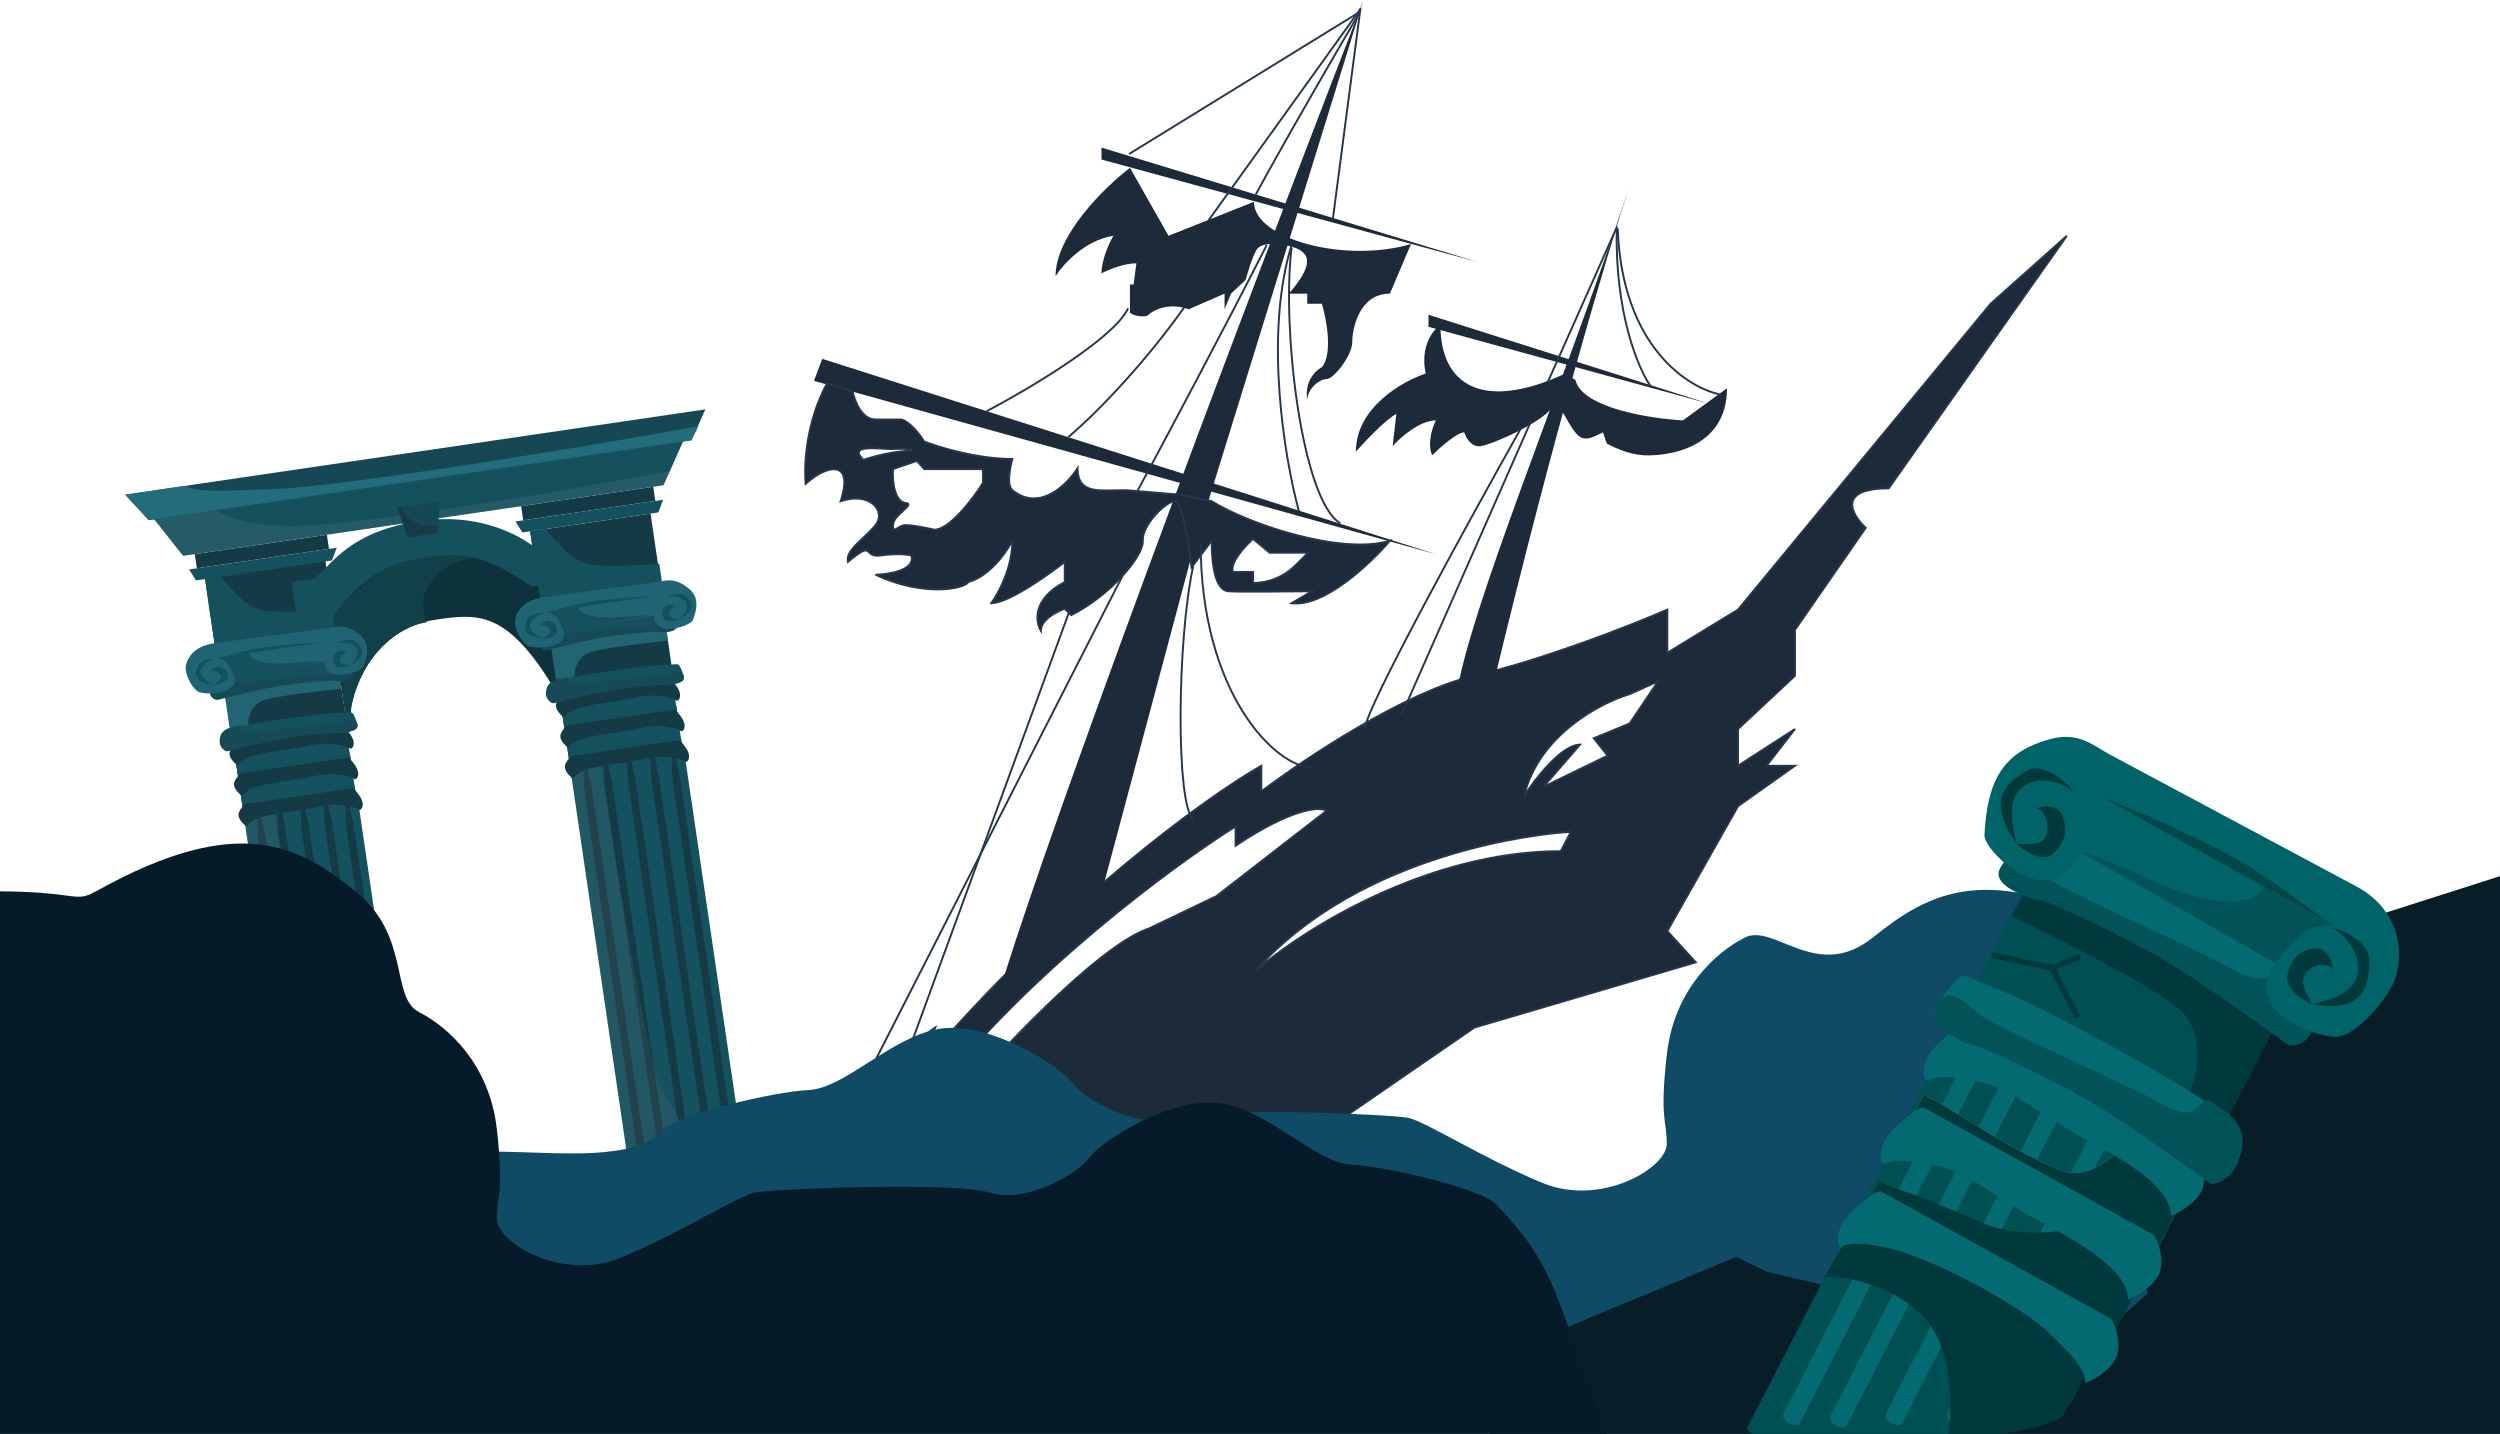 <svg xmlns="http://www.w3.org/2000/svg" fill="none" viewBox="0 2.678 1278.327 733.212" style="max-height: 500px" width="1278.327" height="733.212">
<g filter="url(#filter0_f_0_1)">
<path fill="#0D323B" d="M176.519 367.52L168.768 314.796L181.053 294.416L211.948 279.348L273.118 288.31L281.01 318.98L290.025 352.689L282.741 353.76C258.669 314.275 243.74 316.469 222.247 319.629C192.331 324.028 179.219 354.121 179.28 368.971L176.519 367.52Z"/>
<path fill="#14525F" d="M159.508 652.151L126.073 424.735C128.147 421.971 134.843 417.914 153.752 415.134C176.267 411.824 181.594 411.245 183.685 416.265L217.121 643.681C213.619 647.474 206.44 655.7 189.487 658.193C172.534 660.685 161.467 657.805 159.508 652.151Z"/>
<path fill="#14525F" d="M153.98 619.158L120.545 391.742C122.619 388.978 129.315 384.921 148.224 382.141C170.739 378.83 176.067 378.252 178.158 383.271L211.593 610.688C208.091 614.481 200.912 622.707 183.959 625.2C167.007 627.692 155.939 624.812 153.98 619.158Z"/>
<path fill="#143A46" d="M156.905 657.452C157.258 659.858 160.953 661.978 162.336 662.185L216.638 654.201C217.3 654.104 218.147 652.504 219.241 648.901C220.335 645.299 218.96 642.387 216.944 642.478C215.885 644.478 210.789 646.873 206.967 648.247C201.184 650.327 193.061 650.292 184.452 651.558C177.565 652.57 163.35 655.275 159.331 650.948C158.537 651.68 156.551 655.045 156.905 657.452Z"/>
<path fill="#143A46" d="M163.323 645.448L132.533 436.022C132.327 434.62 131.689 431.407 131.486 419.85C131.306 409.565 134.958 425.354 136.442 435.447L165.996 636.463C166.367 638.986 165.996 636.463 167.356 645.715C167.974 649.92 163.29 649.749 163.323 645.448Z"/>
<path fill="#143A46" d="M174.436 647.406L142.848 432.554C142.636 431.116 141.987 427.819 141.741 415.968C141.521 405.422 145.235 421.625 146.757 431.98L177.077 638.203C177.457 640.792 177.077 638.203 178.472 647.694C179.106 652.009 174.419 651.816 174.436 647.406Z"/>
<path fill="#143A46" d="M186.355 645.653L154.767 430.801C154.555 429.363 153.906 426.066 153.659 414.215C153.44 403.67 157.154 419.872 158.676 430.227L188.996 636.45C189.376 639.039 188.996 636.45 190.391 645.942C191.025 650.256 186.337 650.064 186.355 645.653Z"/>
<path fill="#143A46" d="M198.275 643.901L166.687 429.049C166.475 427.611 165.826 424.314 165.579 412.463C165.36 401.918 169.074 418.12 170.596 428.475L200.916 634.698C201.296 637.287 200.916 634.698 202.311 644.19C202.945 648.504 198.257 648.312 198.275 643.901Z"/>
<path fill="#143A46" d="M208.354 638.827L177.563 429.401C177.357 427.999 176.72 424.785 176.517 413.229C176.336 402.944 179.989 418.733 181.473 428.826L211.027 629.842C211.397 632.365 211.027 629.842 212.387 639.094C213.005 643.299 208.32 643.128 208.354 638.827Z"/>
<path fill="#214959" d="M147.08 392.758C161.809 391.707 173.259 388.294 178.866 388.085L179.397 391.695L121.784 400.165L120.9 394.149L119.927 387.531L134.716 382.283C135.437 385.66 139.437 393.303 147.08 392.758Z"/>
<path fill="#15515D" d="M147.08 392.758C161.809 391.707 173.259 388.294 178.866 388.085L179.397 391.695L121.784 400.165L120.9 394.149L119.927 387.531L134.716 382.283C135.437 385.66 139.437 393.303 147.08 392.758Z"/>
<path fill-opacity="0.1" fill="#A59292" d="M169.953 580.548C178.567 597.72 187.711 618.503 212.875 614.803L217.828 648.494L159.554 657.062L146.15 565.892L124.703 420.02L140.109 417.755C147.928 469.385 164.906 570.486 169.953 580.548Z"/>
<path fill="#15515D" d="M157.722 405.329C172.452 404.278 175.647 404.538 181.254 404.328L181.784 407.938L124.172 416.408L123.287 410.392L122.314 403.774L137.103 398.526C137.825 401.903 150.08 405.874 157.722 405.329Z"/>
<path fill="#143A46" d="M119.665 404.164C119.311 401.757 122.239 398.663 123.504 398.068L177.806 390.084C178.468 389.987 179.74 391.275 181.824 394.41C183.909 397.546 183.43 400.73 181.473 401.223C179.883 399.613 174.314 398.785 170.258 398.569C164.122 398.242 156.352 400.614 147.743 401.879C140.856 402.892 126.464 404.393 123.861 409.693C122.889 409.221 120.019 406.57 119.665 404.164Z"/>
<path fill="#143A46" d="M117.366 388.522C117.013 386.116 119.94 383.022 121.206 382.426L175.507 374.442C176.169 374.345 177.441 375.633 179.526 378.769C181.611 381.904 181.132 385.089 179.174 385.581C177.585 383.971 172.015 383.144 167.96 382.928C161.823 382.601 154.053 384.972 145.445 386.238C138.558 387.25 124.165 388.752 121.562 394.052C120.591 393.58 117.72 390.929 117.366 388.522Z"/>
<path fill="#143A46" d="M121.965 419.807C121.611 417.401 124.539 414.307 125.804 413.711L180.106 405.728C180.768 405.63 182.04 406.918 184.125 410.054C186.209 413.189 185.73 416.374 183.773 416.866C182.183 415.256 176.614 414.429 172.559 414.213C166.422 413.886 158.652 416.257 150.043 417.523C143.156 418.536 128.764 420.037 126.161 425.337C125.189 424.865 122.319 422.214 121.965 419.807Z"/>
<rect fill="#143A46" transform="rotate(-8.364 114.974 353.84)" height="26.756" width="58.901" y="353.84" x="114.974"/>
<path fill="#236472" d="M117.673 376.799L114.577 355.742L173.063 344.012L174.656 354.841C160.881 356.252 142.039 358.466 134.931 360.74C127.824 363.014 125.722 371.723 127.606 375.339L117.673 376.799Z"/>
<path fill="#154A56" d="M127.379 350.788C117.313 352.267 121.976 346.255 117.488 347.939C109.542 349.107 108.629 352.438 108.524 355.404C108.419 358.369 110.777 359.989 112.542 359.73C119.709 357.857 135.896 353.838 143.313 352.747C150.729 351.657 162.797 350.292 168.654 350.251C169.154 350.587 179.526 351.162 178.988 347.502C178.192 342.088 172.674 345.972 168.123 346.641C158.102 348.114 137.444 349.308 127.379 350.788Z"/>
<path fill="#15515D" d="M143.891 370.487C133.825 371.966 120.743 374.095 116.255 375.779C113.695 376.77 112.521 378.909 112.416 381.875C112.311 384.841 114.668 386.461 116.434 386.201C123.601 384.328 139.788 380.309 147.204 379.219C154.621 378.128 166.689 376.764 172.546 376.722C173.046 377.059 184.363 377.709 182.703 372.771C180.145 365.156 180.085 366.989 175.192 367.114C165.082 367.371 153.957 369.007 143.891 370.487Z"/>
<path fill="#154A56" d="M131.201 376.785C121.135 378.265 125.799 372.253 121.311 373.937C113.364 375.105 112.452 378.435 112.346 381.401C112.241 384.367 114.673 387.075 116.439 386.815C123.605 384.942 139.811 381.051 147.228 379.961C154.645 378.87 166.796 377.493 172.653 377.452C173.154 377.788 183.349 377.159 182.81 373.5C182.014 368.085 176.497 371.97 171.946 372.639C161.924 374.112 141.267 375.305 131.201 376.785Z"/>
<path fill="#14525F" d="M326.386 627.617L292.951 400.201C295.025 397.437 301.721 393.38 320.63 390.6C343.145 387.289 348.472 386.711 350.563 391.73L383.999 619.147C380.497 622.94 373.318 631.166 356.365 633.659C339.413 636.151 328.345 633.271 326.386 627.617Z"/>
<path fill="#14525F" d="M320.86 594.625L287.424 367.209C289.499 364.445 296.194 360.388 315.103 357.607C337.619 354.297 342.946 353.719 345.037 358.738L378.472 586.155C374.971 589.948 367.791 598.174 350.839 600.666C333.886 603.159 322.818 600.279 320.86 594.625Z"/>
<path fill="#143A46" d="M323.783 632.918C324.137 635.325 327.831 637.445 329.215 637.651L383.516 629.668C384.178 629.571 385.025 627.971 386.119 624.368C387.213 620.765 385.838 617.853 383.822 617.945C382.763 619.944 377.667 622.34 373.846 623.714C368.063 625.794 359.939 625.759 351.331 627.024C344.444 628.037 330.228 630.741 326.21 626.415C325.415 627.147 323.429 630.512 323.783 632.918Z"/>
<path fill="#143A46" d="M330.202 620.913L299.412 411.487C299.206 410.085 298.569 406.871 298.366 395.315C298.185 385.03 301.838 400.819 303.321 410.912L332.875 611.928C333.246 614.451 332.876 611.928 334.236 621.179C334.854 625.385 330.169 625.214 330.202 620.913Z"/>
<path fill="#143A46" d="M341.315 622.873L309.727 408.021C309.516 406.583 308.866 403.286 308.62 391.435C308.401 380.889 312.114 397.092 313.636 407.446L343.956 613.67C344.337 616.258 343.956 613.67 345.351 623.161C345.986 627.476 341.298 627.283 341.315 622.873Z"/>
<path fill="#143A46" d="M353.234 621.12L321.646 406.268C321.434 404.83 320.785 401.533 320.539 389.682C320.319 379.136 324.033 395.339 325.555 405.693L355.875 611.917C356.255 614.505 355.875 611.917 357.27 621.408C357.904 625.723 353.216 625.53 353.234 621.12Z"/>
<path fill="#143A46" d="M365.154 619.367L333.566 404.515C333.354 403.077 332.705 399.78 332.459 387.929C332.239 377.383 335.953 393.586 337.475 403.941L367.795 610.164C368.175 612.753 367.795 610.164 369.19 619.655C369.824 623.97 365.137 623.777 365.154 619.367Z"/>
<path fill="#143A46" d="M375.232 614.294L344.442 404.868C344.236 403.466 343.599 400.252 343.396 388.696C343.215 378.411 346.868 394.2 348.351 404.293L377.905 605.309C378.276 607.832 377.906 605.308 379.266 614.56C379.884 618.766 375.199 618.595 375.232 614.294Z"/>
<path fill="#214959" d="M313.958 368.225C328.688 367.174 340.138 363.761 345.745 363.552L346.275 367.161L288.663 375.632L287.778 369.615L286.805 362.997L301.594 357.75C302.316 361.127 306.316 368.77 313.958 368.225Z"/>
<path fill="#15515D" d="M313.958 368.225C328.688 367.174 340.138 363.761 345.745 363.552L346.275 367.161L288.663 375.632L287.778 369.615L286.805 362.997L301.594 357.75C302.316 361.127 306.316 368.77 313.958 368.225Z"/>
<path fill-opacity="0.1" fill="#A59292" d="M336.832 556.012C345.446 573.184 354.59 593.967 379.754 590.267L384.707 623.958L326.433 632.526L313.028 541.356L291.582 395.483L306.988 393.218C314.807 444.849 331.785 545.95 336.832 556.012Z"/>
<path fill="#15515D" d="M324.602 380.797C339.331 379.746 342.526 380.005 348.133 379.796L348.664 383.405L291.051 391.876L290.167 385.859L289.194 379.242L303.982 373.994C304.704 377.371 316.959 381.342 324.602 380.797Z"/>
<path fill="#143A46" d="M286.544 379.63C286.191 377.224 289.118 374.13 290.384 373.534L344.685 365.551C345.347 365.453 346.619 366.742 348.704 369.877C350.789 373.012 350.31 376.197 348.352 376.69C346.763 375.08 341.193 374.252 337.138 374.036C331.001 373.709 323.231 376.081 314.623 377.346C307.736 378.359 293.343 379.86 290.74 385.16C289.769 384.688 286.898 382.037 286.544 379.63Z"/>
<path fill="#143A46" d="M284.244 363.988C283.891 361.581 286.818 358.488 288.084 357.892L342.385 349.908C343.047 349.811 344.319 351.099 346.404 354.234C348.488 357.37 348.01 360.554 346.052 361.047C344.463 359.437 338.893 358.61 334.838 358.393C328.701 358.066 320.931 360.438 312.323 361.704C305.436 362.716 291.043 364.218 288.44 369.517C287.469 369.046 284.598 366.394 284.244 363.988Z"/>
<path fill="#143A46" d="M288.844 395.272C288.491 392.866 291.418 389.772 292.684 389.176L346.985 381.192C347.647 381.095 348.919 382.383 351.004 385.519C353.089 388.654 352.61 391.839 350.653 392.331C349.063 390.721 343.493 389.894 339.438 389.678C333.301 389.351 325.531 391.722 316.923 392.988C310.036 394 295.643 395.502 293.04 400.802C292.069 400.33 289.198 397.679 288.844 395.272Z"/>
<rect fill="#143A46" transform="rotate(-8.364 281.854 329.305)" height="26.756" width="58.901" y="329.305" x="281.854"/>
<path fill="#236472" d="M284.553 352.264L281.457 331.207L339.943 319.477L341.535 330.306C327.761 331.716 308.918 333.931 301.811 336.205C294.704 338.479 292.601 347.188 294.486 350.804L284.553 352.264Z"/>
<path fill="#15515D" d="M306.879 319.479C296.814 320.959 283.731 323.087 279.243 324.771C276.683 325.762 275.509 327.902 275.404 330.867C275.299 333.833 277.657 335.453 279.423 335.194C286.589 333.32 302.776 329.302 310.193 328.211C317.61 327.121 329.677 325.756 335.534 325.715C336.034 326.051 347.351 326.701 345.691 321.763C343.133 314.149 343.073 315.982 338.18 316.106C328.07 316.363 316.945 317.999 306.879 319.479Z"/>
<path fill="#154A56" d="M294.259 326.252C284.193 327.732 288.857 321.72 284.369 323.404C276.422 324.572 275.509 327.903 275.404 330.868C275.299 333.834 277.657 335.454 279.423 335.195C286.589 333.321 302.776 329.303 310.193 328.212C317.61 327.122 329.677 325.757 335.534 325.716C336.035 326.052 346.407 326.627 345.868 322.967C345.072 317.552 339.555 321.437 335.003 322.106C324.982 323.579 304.325 324.773 294.259 326.252Z"/>
<path fill="#15515D" d="M310.772 345.951C300.706 347.431 287.624 349.56 283.136 351.244C280.576 352.235 279.402 354.374 279.297 357.34C279.192 360.306 281.549 361.926 283.315 361.666C290.482 359.793 306.669 355.774 314.085 354.684C321.502 353.593 333.57 352.229 339.427 352.187C339.927 352.523 351.244 353.174 349.584 348.235C347.025 340.621 346.966 342.454 342.073 342.579C331.963 342.836 320.838 344.471 310.772 345.951Z"/>
<path fill="#154A56" d="M298.082 352.25C288.016 353.73 292.68 347.717 288.192 349.402C280.245 350.57 279.332 353.9 279.227 356.866C279.122 359.832 281.554 362.539 283.32 362.28C290.486 360.407 306.692 356.516 314.109 355.425C321.526 354.335 333.677 352.958 339.534 352.917C340.034 353.253 350.229 352.624 349.691 348.965C348.895 343.55 343.378 347.434 338.826 348.104C328.805 349.577 308.147 350.77 298.082 352.25Z"/>
<path fill="#143A46" d="M171.477 324.021L109.891 333.075L105.468 302.994L105.114 300.587L104.76 298.181L166.346 289.126L171.477 324.021Z"/>
<path fill="#143A46" d="M337.781 300.185L276.195 309.239L271.772 279.158L271.418 276.751L271.064 274.345L332.65 265.29L337.781 300.185Z"/>
<path fill="#15515D" d="M109.714 331.872L104.76 298.181L112.707 297.012C116.122 301.837 124.92 311.186 129.267 313.017C131.431 313.928 133.948 317.246 170.061 314.395L170.769 319.208L171.388 323.419L109.714 331.872Z"/>
<path fill="#15515D" d="M276.105 308.627L271.064 274.345L279.096 273.164C282.554 278.076 291.456 287.596 295.853 289.463C298.041 290.392 300.589 293.77 337.093 290.905L337.813 295.802L338.443 300.087L276.105 308.627Z"/>
<path fill="#206474" d="M277.751 308.115L335.459 300.33C339.218 299.823 343.338 298.246 348.381 301.041C356.396 305.483 357.883 310.546 354.251 319.885C353.243 322.476 335.059 329.342 334.376 317.657L288.024 324.524C291.371 334.504 273.805 334.419 270.249 333.058C267.2 331.891 263.906 325.937 263.347 321.717C262.869 318.099 265.811 309.726 277.751 308.115Z"/>
<path fill="#15515D" d="M281.144 324.493C280.158 322.252 276.699 321.868 276.155 322.768C276.419 321.499 279.267 319.375 281.187 320.184C283.351 321.095 285.169 322.167 284.721 325.811C284.412 328.315 279.365 329.262 277.79 329.288C278.746 328.123 282.16 326.802 281.144 324.493Z"/>
<path fill="#15515D" d="M277.791 329.289C269.798 325.547 270.433 322.503 271.739 320.344C272.86 318.493 276.521 316.053 279.906 316.07C277.588 315.646 270.741 316.311 269.576 319.433C268.411 322.554 266.09 327.936 277.791 329.289Z"/>
<path fill="#15515D" d="M342.179 316.519C342.153 314.083 345.161 312.378 346.032 312.989C345.264 311.931 341.777 311.1 340.354 312.591C338.751 314.271 337.531 315.964 339.452 319.124C340.772 321.295 345.784 320.188 347.237 319.597C345.879 318.905 342.206 319.03 342.179 316.519Z"/>
<path fill="#15515D" d="M347.236 319.598C353.002 313.047 351.159 310.509 349.069 309.044C347.277 307.787 342.914 306.985 339.822 308.325C341.768 307.03 348.312 304.961 350.672 307.363C353.032 309.765 357.386 313.784 347.236 319.598Z"/>
<path fill="#15515D" d="M304.053 310.06C295.047 311.385 286.571 313.86 280.478 315.37L304.98 311.768L333.455 307.582C329.394 307.564 313.059 308.736 304.053 310.06Z"/>
<path fill="#15515D" d="M284.233 317.892C282.961 316.604 280.068 315.636 279.155 315.565L295.71 313.131C295.637 314.167 296.771 316.663 304.542 317.979C312.312 319.296 322.024 317.253 334.21 317.305L287.943 324.722C287.236 322.982 285.505 319.18 284.233 317.892Z"/>
<path fill="#124049" d="M176.433 366.932L170.504 317.404C176.977 309.281 194.479 290.892 213.409 287.125C232.34 283.359 241.032 286.342 244.005 288.159C228.597 289.195 223.088 296.684 219.02 302.281C214.519 308.474 217.156 318.74 218.363 320.816C204.589 322.842 184.769 336.204 179.082 366.543L176.433 366.932Z"/>
<path fill="#15515D" d="M140 344.015C129.934 345.495 116.852 347.623 112.363 349.307C109.803 350.298 108.629 352.438 108.524 355.403C108.419 358.369 110.777 359.989 112.543 359.73C119.709 357.857 135.896 353.838 143.313 352.747C150.73 351.657 162.797 350.292 168.654 350.251C169.155 350.587 180.471 351.237 178.811 346.299C176.253 338.685 176.194 340.518 171.301 340.642C161.19 340.899 150.065 342.535 140 344.015Z"/>
<path fill="#15515D" d="M151.963 320.13L149.044 300.276L160.964 298.523C170.174 290.613 179.059 274.351 214.818 269.093C243.955 264.809 264.031 275.585 272.878 282.069L286.122 280.122L287.626 290.35L289.041 299.976L271.823 302.507C245.462 284.256 233.453 285.407 217.56 287.744C204.67 289.639 189.836 292.435 170.505 317.404L151.963 320.13Z"/>
<path fill="#154A56" d="M126.878 351.554C116.433 353.09 121.31 347.108 116.646 348.806C108.399 350.019 107.429 353.32 107.299 356.255C107.169 359.19 109.602 360.776 111.434 360.507C118.877 358.603 135.687 354.511 143.383 353.38C151.08 352.248 163.6 350.812 169.672 350.73C170.188 351.059 180.937 351.553 180.405 347.937C179.618 342.585 173.87 346.468 169.147 347.162C158.748 348.691 137.324 350.018 126.878 351.554Z"/>
<path fill="#206474" d="M109.372 331.642L167.08 323.858C170.839 323.35 174.958 321.774 180.002 324.569C188.016 329.01 189.504 334.073 185.871 343.413C184.864 346.003 166.68 352.87 165.997 341.185L119.645 348.051C122.991 358.031 105.426 357.946 101.87 356.585C98.821 355.418 95.526 349.464 94.968 345.244C94.489 341.627 97.432 333.253 109.372 331.642Z"/>
<path fill="#15515D" d="M112.765 348.018C111.779 345.778 108.32 345.393 107.775 346.293C108.04 345.025 110.887 342.9 112.808 343.709C114.971 344.62 116.79 345.692 116.341 349.336C116.033 351.84 110.985 352.787 109.41 352.814C110.367 351.649 113.781 350.327 112.765 348.018Z"/>
<path fill="#15515D" d="M109.41 352.815C101.418 349.073 102.053 346.029 103.359 343.87C104.479 342.019 108.14 339.579 111.526 339.597C109.208 339.172 102.36 339.838 101.196 342.959C100.031 346.081 97.71 351.462 109.41 352.815Z"/>
<path fill="#15515D" d="M173.801 340.045C173.775 337.609 176.782 335.904 177.653 336.515C176.886 335.458 173.399 334.626 171.976 336.118C170.373 337.798 169.153 339.49 171.073 342.65C172.393 344.822 177.406 343.715 178.859 343.123C177.5 342.431 173.828 342.556 173.801 340.045Z"/>
<path fill="#15515D" d="M178.857 343.124C184.622 336.573 182.78 334.035 180.69 332.57C178.897 331.313 174.535 330.511 171.443 331.851C173.389 330.556 179.933 328.488 182.292 330.89C184.652 333.292 189.007 337.31 178.857 343.124Z"/>
<path fill="#15515D" d="M135.674 333.587C126.668 334.911 118.192 337.386 112.1 338.897L136.602 335.294L165.077 331.108C161.015 331.09 144.68 332.263 135.674 333.587Z"/>
<path fill="#15515D" d="M115.853 341.419C114.582 340.131 111.688 339.164 110.776 339.093L127.331 336.659C127.258 337.694 128.391 340.191 136.162 341.507C143.933 342.823 153.645 340.78 165.83 340.833L119.564 348.25C118.857 346.51 117.125 342.708 115.853 341.419Z"/>
<path fill="#143A46" d="M100.653 293.253L99.592 286.033L167.137 276.102L168.199 283.322L100.653 293.253Z"/>
<path fill="#143A46" d="M267.531 268.719L266.47 261.499L334.015 251.568L335.077 258.788L267.531 268.719Z"/>
<path fill="#15515D" d="M100.214 299.464L96.68 293.837L172.172 282.738L169.746 289.241L100.214 299.464Z"/>
<path fill="#15515D" d="M267.091 274.929L263.557 269.302L339.05 258.203L336.623 264.706L267.091 274.929Z"/>
<path fill="#15515D" d="M93.632 286.909L76.188 264.889L351.006 224.484L339.313 250.789L93.632 286.909Z"/>
<path fill-opacity="0.07" fill="#F0E3E3" d="M93.632 286.909L76.188 264.889L104.663 260.702C111.315 263.002 119.332 273.051 156.982 271.449C194.632 269.847 300.197 251.623 342.976 243.489L339.975 250.691L93.632 286.909Z"/>
<path fill="#154854" d="M208.594 277.383L202.984 262.228L224.837 259.015L223.825 275.144L208.594 277.383Z"/>
<path fill="#143B46" d="M208.594 277.384L202.984 262.229L205.632 261.839C205.898 263.644 207.727 267.801 212.919 269.988C218.112 272.174 222.441 271.866 223.957 271.438L223.825 275.145L208.594 277.384Z"/>
<path fill="#154854" d="M75.99 268.606L64 255.617L360.671 212L353.585 227.793L75.99 268.606Z"/>
<path fill="#226C7C" d="M76.091 268.591L64 255.617L94.462 251.139C101.153 253.597 101.787 254.229 139.558 252.806C177.329 251.383 314.313 228.742 357.186 220.503L353.513 227.803L76.091 268.591Z"/>
</g>
<g filter="url(#filter1_f_0_1)">
<path fill="#1C2A3A" d="M404 630.955C437.817 564.825 467.563 534.828 478.209 528.096L469.285 549.701C542.554 463.657 616.919 410.208 644.943 394.239L644.943 407.39C666.391 391.108 718.212 356.477 753.907 348.211C789.602 339.945 834.535 322.223 852.539 314.395L852.539 336.469L888.704 314.395L1017.86 157.993L1056.85 123.237L965.73 252.398C939.053 252.398 946.787 265.862 953.988 272.594L917.823 324.727L917.823 348.211L888.704 375.452L888.704 394.239L917.823 375.452L903.264 394.239L917.823 394.239L888.704 414.905L852.539 478.781L867.099 494.749L753.907 528.096L631.792 612.168L404 630.955ZM477.269 562.852C524.988 500.479 600.167 445.12 631.792 425.238L631.792 435.101C661.1 415.562 675.002 415.061 678.29 417.253L621.929 460.933L587.643 477.371C561.341 486.013 507.485 543.909 483.845 571.776C485.601 567.588 486.826 564.41 487.8 561.885C490.211 555.632 491.079 553.382 494.647 549.701L477.269 562.852ZM803.223 428.055C789.603 428.525 696.137 437.918 642.125 498.976C665.452 478.623 729.296 437.918 798.057 437.918L803.223 428.055ZM779.27 409.738C786.785 378.551 818.409 361.988 833.282 357.604L847.842 351.028L833.282 372.633L814.965 380.148L822.01 389.072L789.133 405.041L807.92 383.436C798.526 383.436 784.906 400.97 779.27 409.738Z" clip-rule="evenodd" fill-rule="evenodd"/>
<path fill="#26374B" d="M478.209 528.096L478.671 528.287L479.271 526.833L477.941 527.674L478.209 528.096ZM404 630.955L403.555 630.727L403.146 631.527L404.041 631.453L404 630.955ZM469.285 549.701L468.823 549.51L469.665 550.025L469.285 549.701ZM644.943 394.239L645.443 394.239L645.443 393.379L644.695 393.805L644.943 394.239ZM644.943 407.39L644.443 407.39L644.443 408.397L645.245 407.788L644.943 407.39ZM753.907 348.211L754.02 348.698L753.907 348.211ZM852.539 314.395L853.039 314.395L853.039 313.632L852.339 313.936L852.539 314.395ZM852.539 336.469L852.039 336.469L852.039 337.36L852.799 336.896L852.539 336.469ZM888.704 314.395L888.964 314.821L889.036 314.778L889.089 314.713L888.704 314.395ZM1017.86 157.993L1017.53 157.62L1017.5 157.645L1017.48 157.675L1017.86 157.993ZM1056.85 123.237L1057.26 123.526L1056.51 122.864L1056.85 123.237ZM965.73 252.398L965.73 252.898L965.989 252.898L966.139 252.686L965.73 252.398ZM953.988 272.594L954.399 272.879L954.646 272.524L954.33 272.228L953.988 272.594ZM917.823 324.727L917.413 324.442L917.323 324.571L917.323 324.727L917.823 324.727ZM917.823 348.211L918.165 348.576L918.323 348.428L918.323 348.211L917.823 348.211ZM888.704 375.452L888.362 375.087L888.204 375.235L888.204 375.452L888.704 375.452ZM888.704 394.239L888.204 394.239L888.204 395.157L888.975 394.659L888.704 394.239ZM917.823 375.452L918.219 375.759L917.552 375.032L917.823 375.452ZM903.264 394.239L902.868 393.933L902.243 394.739L903.264 394.739L903.264 394.239ZM917.823 394.239L918.113 394.647L919.392 393.739L917.823 393.739L917.823 394.239ZM888.704 414.905L888.414 414.497L888.323 414.562L888.269 414.659L888.704 414.905ZM852.539 478.781L852.104 478.534L851.925 478.85L852.169 479.117L852.539 478.781ZM867.099 494.749L867.24 495.229L868.007 495.003L867.468 494.413L867.099 494.749ZM753.907 528.096L753.766 527.617L753.689 527.639L753.624 527.684L753.907 528.096ZM631.792 612.168L631.833 612.666L631.966 612.655L632.075 612.58L631.792 612.168ZM631.792 425.238L632.292 425.238L632.292 424.333L631.526 424.814L631.792 425.238ZM477.269 562.852L476.872 562.548L477.571 563.251L477.269 562.852ZM631.792 435.101L631.292 435.101L631.292 436.035L632.07 435.517L631.792 435.101ZM678.29 417.253L678.596 417.648L679.146 417.223L678.567 416.837L678.29 417.253ZM621.929 460.933L622.145 461.384L622.193 461.361L622.235 461.328L621.929 460.933ZM587.643 477.371L587.799 477.846L587.83 477.836L587.859 477.822L587.643 477.371ZM483.845 571.776L483.384 571.583L484.226 572.099L483.845 571.776ZM487.8 561.885L487.333 561.705L487.8 561.885ZM494.647 549.701L495.006 550.049L494.346 549.303L494.647 549.701ZM642.125 498.976L641.75 498.645L642.454 499.353L642.125 498.976ZM803.223 428.055L803.666 428.287L804.065 427.526L803.206 427.556L803.223 428.055ZM798.057 437.918L798.057 438.418L798.359 438.418L798.5 438.15L798.057 437.918ZM833.282 357.604L833.424 358.084L833.457 358.074L833.488 358.06L833.282 357.604ZM779.27 409.738L778.784 409.621L779.69 410.008L779.27 409.738ZM847.842 351.028L848.257 351.308L849.24 349.848L847.636 350.573L847.842 351.028ZM833.282 372.633L833.472 373.096L833.612 373.039L833.697 372.913L833.282 372.633ZM814.965 380.148L814.775 379.686L814.162 379.937L814.573 380.458L814.965 380.148ZM822.01 389.072L822.229 389.522L822.788 389.25L822.403 388.762L822.01 389.072ZM789.133 405.041L788.756 404.713L789.351 405.491L789.133 405.041ZM807.92 383.436L808.297 383.764L809.017 382.936L807.92 382.936L807.92 383.436ZM477.941 527.674C472.546 531.085 462.406 540.32 449.399 556.943C436.383 573.578 420.476 597.637 403.555 630.727L404.445 631.183C421.341 598.143 437.214 574.138 450.187 557.559C463.169 540.969 473.225 531.839 478.476 528.519L477.941 527.674ZM469.747 549.892L478.671 528.287L477.746 527.905L468.823 549.51L469.747 549.892ZM644.695 393.805C616.618 409.804 542.209 463.291 468.904 549.377L469.665 550.025C542.899 464.023 617.219 410.612 645.19 394.674L644.695 393.805ZM645.443 407.39L645.443 394.239L644.443 394.239L644.443 407.39L645.443 407.39ZM753.794 347.724C735.87 351.875 713.938 362.631 693.831 374.363C673.713 386.1 655.379 398.84 644.64 406.992L645.245 407.788C655.955 399.658 674.255 386.942 694.334 375.227C714.424 363.506 736.249 352.814 754.02 348.698L753.794 347.724ZM852.339 313.936C834.345 321.76 789.445 339.468 753.794 347.724L754.02 348.698C789.759 340.422 834.724 322.685 852.738 314.853L852.339 313.936ZM853.039 336.469L853.039 314.395L852.039 314.395L852.039 336.469L853.039 336.469ZM888.443 313.968L852.278 336.043L852.799 336.896L888.964 314.821L888.443 313.968ZM1017.48 157.675L888.318 314.076L889.089 314.713L1018.25 158.312L1017.48 157.675ZM1056.51 122.864L1017.53 157.62L1018.2 158.366L1057.18 123.611L1056.51 122.864ZM966.139 252.686L1057.26 123.526L1056.44 122.949L965.322 252.109L966.139 252.686ZM954.33 272.228C952.554 270.568 950.753 268.5 949.462 266.341C948.165 264.172 947.42 261.974 947.651 260.03C947.877 258.132 949.049 256.369 951.841 255.059C954.657 253.737 959.09 252.898 965.73 252.898L965.73 251.898C959.031 251.898 954.427 252.741 951.416 254.154C948.38 255.579 946.933 257.602 946.658 259.912C946.389 262.176 947.26 264.606 948.604 266.855C949.955 269.114 951.822 271.253 953.647 272.959L954.33 272.228ZM918.234 325.012L954.399 272.879L953.578 272.309L917.413 324.442L918.234 325.012ZM918.323 348.211L918.323 324.727L917.323 324.727L917.323 348.211L918.323 348.211ZM889.045 375.817L918.165 348.576L917.482 347.846L888.362 375.087L889.045 375.817ZM889.204 394.239L889.204 375.452L888.204 375.452L888.204 394.239L889.204 394.239ZM917.552 375.032L888.433 393.819L888.975 394.659L918.094 375.872L917.552 375.032ZM903.659 394.545L918.219 375.759L917.428 375.146L902.868 393.933L903.659 394.545ZM917.823 393.739L903.264 393.739L903.264 394.739L917.823 394.739L917.823 393.739ZM888.993 415.313L918.113 394.647L917.534 393.831L888.414 414.497L888.993 415.313ZM852.974 479.027L889.139 415.151L888.269 414.659L852.104 478.534L852.974 479.027ZM867.468 494.413L852.908 478.444L852.169 479.117L866.729 495.086L867.468 494.413ZM754.048 528.576L867.24 495.229L866.957 494.27L753.766 527.617L754.048 528.576ZM632.075 612.58L754.191 528.508L753.624 527.684L631.508 611.756L632.075 612.58ZM404.041 631.453L631.833 612.666L631.751 611.67L403.959 630.457L404.041 631.453ZM631.526 424.814C599.877 444.713 524.642 500.109 476.872 562.548L477.667 563.156C525.334 500.85 600.458 445.528 632.058 425.661L631.526 424.814ZM632.292 435.101L632.292 425.238L631.292 425.238L631.292 435.101L632.292 435.101ZM678.567 416.837C677.621 416.206 676.014 415.825 673.749 415.87C671.468 415.915 668.459 416.394 664.653 417.55C657.041 419.862 646.194 424.899 631.515 434.685L632.07 435.517C646.698 425.764 657.456 420.781 664.944 418.507C668.688 417.369 671.603 416.912 673.769 416.87C675.951 416.826 677.315 417.204 678.013 417.669L678.567 416.837ZM622.235 461.328L678.596 417.648L677.984 416.858L621.623 460.538L622.235 461.328ZM587.859 477.822L622.145 461.384L621.713 460.482L587.427 476.921L587.859 477.822ZM484.226 572.099C496.038 558.175 515.401 536.747 535.093 517.724C544.94 508.212 554.862 499.307 563.959 492.244C573.068 485.172 581.309 479.979 587.799 477.846L587.487 476.896C580.825 479.085 572.471 484.37 563.346 491.454C554.21 498.548 544.259 507.479 534.398 517.005C514.677 536.056 495.292 557.509 483.464 571.452L484.226 572.099ZM487.333 561.705C486.36 564.23 485.137 567.402 483.384 571.583L484.306 571.969C486.065 567.774 487.293 564.591 488.266 562.065L487.333 561.705ZM494.288 549.353C490.643 553.113 489.746 555.448 487.333 561.705L488.266 562.065C490.676 555.815 491.514 553.651 495.006 550.049L494.288 549.353ZM477.571 563.251L494.949 550.1L494.346 549.303L476.968 562.453L477.571 563.251ZM642.499 499.307C669.422 468.873 706.196 451.297 737.971 441.272C769.745 431.248 796.471 428.788 803.24 428.555L803.206 427.556C796.355 427.792 769.538 430.264 737.671 440.318C705.805 450.372 668.84 468.022 641.75 498.645L642.499 499.307ZM798.057 437.418C729.128 437.418 665.17 478.206 641.796 498.599L642.454 499.353C665.734 479.041 729.465 438.418 798.057 438.418L798.057 437.418ZM802.78 427.823L797.614 437.686L798.5 438.15L803.666 428.287L802.78 427.823ZM833.141 357.124C825.647 359.333 813.963 364.599 803.204 373.23C792.443 381.862 782.575 393.888 778.784 409.621L779.756 409.855C783.48 394.401 793.181 382.552 803.83 374.01C814.48 365.466 826.045 360.258 833.424 358.084L833.141 357.124ZM847.636 350.573L833.077 357.148L833.488 358.06L848.048 351.484L847.636 350.573ZM833.697 372.913L848.257 351.308L847.428 350.749L832.868 372.354L833.697 372.913ZM815.155 380.611L833.472 373.096L833.093 372.171L814.775 379.686L815.155 380.611ZM822.403 388.762L815.358 379.838L814.573 380.458L821.618 389.382L822.403 388.762ZM789.351 405.491L822.229 389.522L821.792 388.622L788.915 404.591L789.351 405.491ZM807.543 383.108L788.756 404.713L789.51 405.369L808.297 383.764L807.543 383.108ZM779.69 410.008C782.496 405.644 787.29 399.096 792.546 393.646C795.174 390.921 797.905 388.483 800.549 386.729C803.204 384.97 805.716 383.936 807.92 383.936L807.92 382.936C805.427 382.936 802.715 384.094 799.997 385.896C797.269 387.704 794.482 390.198 791.826 392.952C786.514 398.461 781.68 405.064 778.849 409.467L779.69 410.008Z"/>
<path fill="#1C2A3A" d="M562.28 462.811L510.616 511.187C529.09 449.19 597.036 261.79 697.077 3L609.717 285.274L562.28 462.811Z"/>
<path fill="#1C2A3A" d="M763.3 353.847L744.513 359.483C750.776 315.333 798.526 202.142 832.812 99.283C822.792 129.342 794.862 222.338 763.3 353.847Z"/>
<path fill="#1C2A3A" d="M756.256 136.857L563.22 84.253L563.22 78.147L756.256 136.857Z"/>
<path fill="#1C2A3A" d="M734.65 286.213L416.211 197.445L420.438 186.173L734.65 286.213Z"/>
<path fill="#1C2A3A" d="M874.144 209.186L730.423 169.783L730.423 163.628L874.144 209.186Z"/>
<path stroke="#26374B" d="M694.728 9.106L577.309 81.436"/>
<path fill="#1C2A3A" d="M597.506 123.236L577.779 88.481C565.098 98.187 539.736 122.861 539.736 143.902C543.493 137.953 554.671 125.491 569.325 123.236C567.29 126.681 563.22 135.354 563.22 142.493C566.351 140.771 574.304 137.327 581.067 137.327L579.658 148.129L577.779 148.129L577.779 162.689C581.537 164.943 585.294 164.568 586.703 164.098C589.365 161.437 597.318 157.053 607.839 160.81L626.156 152.826L626.156 160.81L629.444 152.826L636.958 145.781C637.898 142.18 640.34 134.039 642.594 130.281C645.413 125.585 659.033 127.463 664.199 130.281C669.366 133.1 671.714 138.266 659.033 152.826L668.427 152.826L668.427 157.992L675.941 157.992C678.29 165.977 681.577 183.636 675.941 190.4C672.81 191.965 666.924 197.539 668.427 207.308C668.427 201.672 674.532 196.506 678.29 196.506C682.047 196.506 691.441 184.294 691.441 177.719C691.441 171.143 694.728 152.826 710.697 152.826L721.5 127.463C688.153 137.327 641.185 125.115 641.185 105.858L597.506 123.236Z"/>
<path fill="#1C2A3A" d="M422.787 198.854C411.891 219.143 411.045 241.437 411.985 250.048C422.787 240.185 436.877 237.367 429.832 258.972C444.862 253.805 453.316 264.138 447.68 271.183C445.835 273.49 443.537 275.645 441.33 277.715C436.794 281.969 432.642 285.863 433.59 289.97C442.092 282.885 442.899 283.667 444.368 285.091C445.334 286.027 446.587 287.241 450.498 286.683C458.388 285.555 464.118 286.213 465.997 286.683C468.252 294.197 454.725 296.389 447.68 296.546C471.633 307.818 492.769 304.061 495.117 300.303C506.013 297.297 514.687 284.96 517.661 279.168C517.661 293.07 510.46 306.252 506.859 311.106C515.501 311.106 535.509 297.015 544.433 289.97L544.433 300.303C527.9 308.945 529.403 320.499 532.221 325.196C532.221 319.56 540.362 315.333 544.433 313.924L547.72 317.211C567.447 307.348 584.825 287.152 584.355 279.168C583.885 271.183 596.097 258.972 600.794 258.972C604.551 258.972 607.995 281.516 609.248 292.788L619.581 279.168C619.581 296.546 622.868 304.53 628.035 305C632.168 305.376 658.25 305.156 670.775 305L660.442 311.106C676.975 313.36 700.834 290.753 710.697 279.168C685.805 286.683 638.367 270.714 619.581 258.972L604.081 255.684L575.901 253.336C574.048 253.336 572.248 253.377 570.518 253.417L570.518 253.417L570.518 253.417C559.265 253.678 551.008 253.869 551.008 242.064C545.685 250.518 531.564 264.608 517.661 253.336C514.655 250.706 516.409 241.594 517.661 237.367C499.626 237.367 480.087 231.418 472.573 228.443C467.312 220.177 462.553 217.484 460.831 217.171L447.68 217.171C440.541 217.171 436.877 207.464 435.938 202.611L422.787 198.854ZM452.369 232.168L452.847 232.2C454.843 232.333 456.778 232.273 458.59 232.218C461.893 232.116 464.789 232.028 466.912 233.14C457.142 233.14 445.933 236.271 441.549 237.836C434.202 230.948 445.287 231.692 452.369 232.168ZM463.179 259.911C458.013 259.441 456.134 250.518 456.604 242.533L468.815 238.306L472.573 242.533L502.632 242.533L502.632 249.578C497.622 257.563 485.63 273.532 477.739 273.532C474.295 272.749 466.561 271.183 463.179 271.183C461.416 271.183 459.98 272.082 458.905 272.755C457.402 273.695 456.604 274.195 456.604 271.183C456.604 268.609 459.519 265.918 461.805 263.808C464.107 261.683 465.772 260.147 463.179 259.911ZM640.716 278.228C636.646 281.829 628.881 290.252 630.384 295.136L640.716 295.136L640.716 300.772C648.836 300.772 656.623 297.547 662.365 291.805L668.897 285.273L649.17 285.273L640.716 278.228Z" clip-rule="evenodd" fill-rule="evenodd"/>
<path fill="#26374B" d="M411.985 250.048L411.488 250.102L411.594 251.081L412.322 250.417L411.985 250.048ZM422.787 198.854L422.924 198.373L422.537 198.262L422.347 198.617L422.787 198.854ZM429.832 258.972L429.357 258.817L429.046 259.771L429.995 259.445L429.832 258.972ZM447.68 271.183L448.07 271.496L447.68 271.183ZM441.33 277.715L441.672 278.08L441.33 277.715ZM433.59 289.97L433.102 290.083L433.285 290.875L433.91 290.354L433.59 289.97ZM444.368 285.091L444.02 285.45L444.368 285.091ZM450.498 286.683L450.427 286.188L450.498 286.683ZM465.997 286.683L466.476 286.539L466.394 286.266L466.118 286.197L465.997 286.683ZM447.68 296.546L447.669 296.046L447.467 296.998L447.68 296.546ZM495.117 300.303L494.984 299.821L494.796 299.873L494.693 300.038L495.117 300.303ZM517.661 279.168L518.161 279.168L517.216 278.939L517.661 279.168ZM506.859 311.106L506.457 310.808L505.865 311.606L506.859 311.606L506.859 311.106ZM544.433 289.97L544.933 289.97L544.933 288.939L544.123 289.578L544.433 289.97ZM544.433 300.303L544.664 300.746L544.933 300.606L544.933 300.303L544.433 300.303ZM532.221 325.196L531.792 325.453L532.721 327.001L532.721 325.196L532.221 325.196ZM544.433 313.924L544.786 313.57L544.565 313.349L544.269 313.451L544.433 313.924ZM547.72 317.211L547.367 317.565L547.622 317.82L547.944 317.659L547.72 317.211ZM584.355 279.168L584.854 279.138L584.854 279.138L584.355 279.168ZM609.248 292.788L608.751 292.844L608.889 294.088L609.646 293.091L609.248 292.788ZM619.581 279.168L620.081 279.168L620.081 277.681L619.182 278.866L619.581 279.168ZM628.035 305L628.08 304.502L628.035 305ZM670.775 305L671.029 305.43L672.644 304.476L670.769 304.5L670.775 305ZM660.442 311.106L660.188 310.675L658.95 311.407L660.375 311.601L660.442 311.106ZM710.697 279.168L711.078 279.492L712.18 278.198L710.553 278.689L710.697 279.168ZM619.581 258.972L619.846 258.548L619.771 258.501L619.684 258.483L619.581 258.972ZM604.081 255.684L604.185 255.195L604.154 255.188L604.123 255.186L604.081 255.684ZM575.901 253.336L575.942 252.837L575.922 252.836L575.901 252.836L575.901 253.336ZM570.518 253.417L570.518 253.918L570.53 253.917L570.518 253.417ZM570.518 253.417L570.518 252.917L570.506 252.918L570.518 253.417ZM551.008 242.064L551.508 242.064L551.508 240.331L550.585 241.797L551.008 242.064ZM517.661 253.336L517.332 253.712L517.339 253.718L517.346 253.724L517.661 253.336ZM517.661 237.367L518.141 237.509L518.331 236.867L517.661 236.867L517.661 237.367ZM472.573 228.443L472.151 228.711L472.238 228.848L472.389 228.908L472.573 228.443ZM460.831 217.171L460.92 216.679L460.876 216.671L460.831 216.671L460.831 217.171ZM447.68 217.171L447.68 216.671L447.68 217.171ZM435.938 202.611L436.429 202.516L436.371 202.214L436.075 202.13L435.938 202.611ZM452.847 232.2L452.813 232.699L452.813 232.699L452.847 232.2ZM452.369 232.168L452.336 232.667L452.336 232.667L452.369 232.168ZM458.59 232.218L458.605 232.718L458.59 232.218ZM466.912 233.14L466.912 233.64L467.144 232.697L466.912 233.14ZM441.549 237.836L441.207 238.201L441.43 238.41L441.717 238.307L441.549 237.836ZM456.604 242.533L456.44 242.061L456.124 242.17L456.105 242.504L456.604 242.533ZM463.179 259.911L463.225 259.413L463.179 259.911ZM468.815 238.306L469.189 237.974L468.967 237.724L468.652 237.834L468.815 238.306ZM472.573 242.533L472.199 242.865L472.348 243.033L472.573 243.033L472.573 242.533ZM502.632 242.533L503.132 242.533L503.132 242.033L502.632 242.033L502.632 242.533ZM502.632 249.578L503.055 249.844L503.132 249.722L503.132 249.578L502.632 249.578ZM477.739 273.532L477.628 274.019L477.683 274.032L477.739 274.032L477.739 273.532ZM458.905 272.755L459.17 273.179L458.905 272.755ZM461.805 263.808L462.144 264.175L461.805 263.808ZM630.384 295.136L629.906 295.283L630.014 295.636L630.384 295.636L630.384 295.136ZM640.716 278.228L641.036 277.844L640.707 277.569L640.385 277.854L640.716 278.228ZM640.716 295.136L641.216 295.136L641.216 294.636L640.716 294.636L640.716 295.136ZM640.716 300.772L640.216 300.772L640.216 301.272L640.716 301.272L640.716 300.772ZM662.365 291.805L662.718 292.159L662.365 291.805ZM668.897 285.273L669.25 285.627L670.104 284.773L668.897 284.773L668.897 285.273ZM649.17 285.273L648.85 285.657L648.989 285.773L649.17 285.773L649.17 285.273ZM412.482 249.994C411.55 241.458 412.39 219.271 423.228 199.09L422.347 198.617C411.392 219.016 410.54 241.417 411.488 250.102L412.482 249.994ZM430.308 259.127C432.078 253.699 432.549 249.727 432.026 246.982C431.763 245.602 431.244 244.512 430.494 243.711C429.741 242.908 428.783 242.426 427.695 242.218C425.543 241.807 422.871 242.461 420.105 243.793C417.323 245.131 414.377 247.187 411.647 249.679L412.322 250.417C414.994 247.978 417.86 245.982 420.538 244.694C423.231 243.398 425.667 242.849 427.507 243.2C428.415 243.374 429.174 243.765 429.765 244.395C430.357 245.028 430.808 245.93 431.044 247.169C431.519 249.665 431.109 253.442 429.357 258.817L430.308 259.127ZM448.07 271.496C449.558 269.635 450.131 267.535 449.879 265.515C449.627 263.498 448.558 261.599 446.831 260.119C443.373 257.155 437.303 255.875 429.67 258.499L429.995 259.445C437.391 256.902 443.063 258.206 446.18 260.878C447.741 262.216 448.669 263.897 448.886 265.639C449.103 267.375 448.619 269.209 447.289 270.871L448.07 271.496ZM441.672 278.08C443.874 276.015 446.199 273.835 448.07 271.496L447.289 270.871C445.471 273.144 443.2 275.275 440.988 277.35L441.672 278.08ZM434.077 289.858C433.652 288.015 434.353 286.168 435.806 284.194C437.26 282.22 439.394 280.216 441.672 278.08L440.988 277.35C438.73 279.467 436.52 281.538 435.001 283.601C433.481 285.665 432.58 287.818 433.102 290.083L434.077 289.858ZM444.716 284.732C444.365 284.392 443.968 283.997 443.442 283.791C442.884 283.571 442.25 283.585 441.45 283.868C440.662 284.147 439.675 284.699 438.368 285.608C437.057 286.521 435.4 287.811 433.27 289.586L433.91 290.354C436.031 288.587 437.663 287.318 438.94 286.429C440.222 285.536 441.122 285.044 441.783 284.811C442.43 284.582 442.806 284.615 443.077 284.722C443.382 284.841 443.636 285.078 444.02 285.45L444.716 284.732ZM450.427 286.188C448.528 286.459 447.327 286.292 446.506 285.98C445.688 285.669 445.196 285.197 444.716 284.732L444.02 285.45C444.506 285.921 445.124 286.525 446.151 286.915C447.175 287.304 448.557 287.465 450.569 287.178L450.427 286.188ZM466.118 286.197C464.164 285.709 458.367 285.053 450.427 286.188L450.569 287.178C458.41 286.057 464.073 286.717 465.876 287.168L466.118 286.197ZM447.691 297.046C451.242 296.967 456.448 296.376 460.503 294.841C462.527 294.075 464.319 293.053 465.46 291.693C466.625 290.305 467.09 288.585 466.476 286.539L465.518 286.826C466.032 288.537 465.651 289.91 464.694 291.051C463.712 292.22 462.105 293.165 460.149 293.906C456.243 295.385 451.163 295.968 447.669 296.046L447.691 297.046ZM494.693 300.038C494.47 300.395 493.976 300.814 493.157 301.239C492.349 301.657 491.275 302.057 489.956 302.403C487.319 303.094 483.752 303.561 479.5 303.561C470.999 303.561 459.8 301.697 447.893 296.093L447.467 296.998C459.513 302.667 470.859 304.561 479.5 304.561C483.82 304.561 487.474 304.087 490.209 303.37C491.576 303.011 492.725 302.589 493.617 302.127C494.496 301.671 495.177 301.15 495.541 300.568L494.693 300.038ZM517.216 278.939C515.749 281.798 512.862 286.292 508.994 290.439C505.121 294.592 500.305 298.353 494.984 299.821L495.25 300.785C500.825 299.247 505.794 295.337 509.725 291.121C513.662 286.901 516.599 282.33 518.106 279.396L517.216 278.939ZM507.26 311.404C510.897 306.501 518.161 293.216 518.161 279.168L517.161 279.168C517.161 292.924 510.022 306.003 506.457 310.808L507.26 311.404ZM544.123 289.578C539.672 293.091 532.456 298.363 525.279 302.753C521.69 304.949 518.121 306.918 514.918 308.337C511.7 309.762 508.909 310.606 506.859 310.606L506.859 311.606C509.129 311.606 512.08 310.688 515.323 309.251C518.581 307.808 522.192 305.814 525.801 303.606C533.02 299.19 540.269 293.894 544.743 290.363L544.123 289.578ZM544.933 300.303L544.933 289.97L543.933 289.97L543.933 300.303L544.933 300.303ZM532.65 324.939C531.305 322.697 530.255 318.778 531.55 314.37C532.842 309.975 536.487 305.021 544.664 300.746L544.201 299.86C535.846 304.227 531.977 309.371 530.591 314.088C529.209 318.792 530.319 322.998 531.792 325.453L532.65 324.939ZM544.269 313.451C542.197 314.168 539.094 315.6 536.498 317.577C533.923 319.537 531.721 322.133 531.721 325.196L532.721 325.196C532.721 322.623 534.59 320.287 537.103 318.372C539.595 316.475 542.598 315.088 544.596 314.396L544.269 313.451ZM548.074 316.858L544.786 313.57L544.079 314.277L547.367 317.565L548.074 316.858ZM583.856 279.197C583.964 281.036 583.035 283.685 581.172 286.839C579.324 289.971 576.603 293.524 573.245 297.145C566.526 304.389 557.297 311.864 547.497 316.764L547.944 317.659C557.87 312.696 567.193 305.141 573.978 297.825C577.371 294.167 580.139 290.557 582.034 287.348C583.914 284.162 584.981 281.292 584.854 279.138L583.856 279.197ZM600.794 258.472C600.108 258.472 599.33 258.692 598.516 259.056C597.695 259.422 596.806 259.948 595.889 260.596C594.055 261.892 592.074 263.695 590.262 265.744C588.45 267.794 586.795 270.104 585.619 272.417C584.447 274.723 583.731 277.076 583.856 279.197L584.854 279.138C584.744 277.267 585.378 275.099 586.511 272.87C587.639 270.649 589.242 268.408 591.011 266.407C592.781 264.405 594.705 262.657 596.466 261.413C597.347 260.791 598.179 260.301 598.923 259.969C599.674 259.633 600.305 259.472 600.794 259.472L600.794 258.472ZM609.745 292.733C609.117 287.088 607.941 278.616 606.449 271.55C605.704 268.02 604.876 264.819 603.991 262.493C603.55 261.333 603.084 260.362 602.591 259.672C602.116 259.008 601.521 258.472 600.794 258.472L600.794 259.472C601.005 259.472 601.34 259.641 601.777 260.253C602.197 260.84 602.627 261.719 603.056 262.848C603.913 265.101 604.729 268.241 605.471 271.756C606.954 278.78 608.126 287.217 608.751 292.844L609.745 292.733ZM619.182 278.866L608.849 292.486L609.646 293.091L619.979 279.47L619.182 278.866ZM628.08 304.502C625.794 304.294 623.788 302.423 622.343 298.26C620.902 294.112 620.081 287.836 620.081 279.168L619.081 279.168C619.081 287.877 619.903 294.283 621.398 298.588C622.888 302.88 625.109 305.236 627.989 305.498L628.08 304.502ZM670.769 304.5C664.507 304.578 654.857 304.672 646.256 304.699C637.638 304.727 630.116 304.687 628.08 304.502L627.989 305.498C630.086 305.688 637.673 305.727 646.26 305.699C654.864 305.672 664.518 305.578 670.781 305.5L670.769 304.5ZM660.697 311.536L671.029 305.43L670.521 304.569L660.188 310.675L660.697 311.536ZM710.317 278.844C705.404 284.614 697.001 293.134 687.774 299.924C683.161 303.319 678.356 306.272 673.688 308.235C669.016 310.2 664.52 311.157 660.51 310.61L660.375 311.601C664.63 312.181 669.316 311.158 674.076 309.156C678.84 307.153 683.716 304.152 688.367 300.729C697.669 293.883 706.128 285.307 711.078 279.492L710.317 278.844ZM619.316 259.396C628.764 265.301 645.37 272.245 662.723 276.775C680.057 281.299 698.255 283.446 710.842 279.646L710.553 278.689C698.247 282.404 680.28 280.324 662.976 275.807C645.69 271.295 629.184 264.385 619.846 258.548L619.316 259.396ZM603.978 256.173L619.477 259.461L619.684 258.483L604.185 255.195L603.978 256.173ZM575.859 253.834L604.04 256.182L604.123 255.186L575.942 252.837L575.859 253.834ZM570.53 253.917C572.26 253.877 574.055 253.836 575.901 253.836L575.901 252.836C574.042 252.836 572.235 252.878 570.506 252.918L570.53 253.917ZM570.518 253.917L570.518 253.917L570.518 252.917L570.518 252.917L570.518 253.917ZM570.518 253.917L570.518 253.917L570.518 252.917L570.518 252.917L570.518 253.917ZM550.508 242.064C550.508 245.069 551.033 247.366 552.042 249.106C553.056 250.855 554.535 251.997 556.357 252.729C558.166 253.457 560.316 253.782 562.694 253.913C565.074 254.044 567.721 253.982 570.529 253.917L570.506 252.918C567.688 252.983 565.083 253.043 562.75 252.914C560.415 252.786 558.391 252.469 556.73 251.801C555.08 251.138 553.792 250.131 552.907 248.604C552.015 247.067 551.508 244.961 551.508 242.064L550.508 242.064ZM517.346 253.724C520.898 256.604 524.49 257.882 527.969 258.018C531.441 258.155 534.764 257.154 537.788 255.538C543.823 252.313 548.741 246.602 551.431 242.33L550.585 241.797C547.952 245.979 543.148 251.54 537.316 254.656C534.406 256.211 531.26 257.147 528.008 257.019C524.763 256.892 521.375 255.703 517.976 252.947L517.346 253.724ZM517.182 237.225C516.548 239.362 515.788 242.734 515.566 245.915C515.454 247.505 515.476 249.069 515.725 250.416C515.973 251.754 516.458 252.947 517.332 253.712L517.991 252.959C517.362 252.409 516.939 251.477 516.709 250.234C516.481 249.002 516.455 247.53 516.563 245.985C516.779 242.896 517.522 239.598 518.141 237.509L517.182 237.225ZM472.389 228.908C479.936 231.895 499.54 237.867 517.661 237.867L517.661 236.867C499.712 236.867 480.239 230.94 472.757 227.978L472.389 228.908ZM460.741 217.663C461.478 217.797 463.019 218.485 465.052 220.206C467.071 221.915 469.544 224.615 472.151 228.711L472.994 228.175C470.341 224.005 467.804 221.225 465.698 219.443C463.606 217.672 461.905 216.858 460.92 216.679L460.741 217.663ZM447.68 217.671L460.831 217.671L460.831 216.671L447.68 216.671L447.68 217.671ZM435.447 202.706C435.925 205.176 437.094 208.879 439.062 211.979C441.023 215.068 443.856 217.671 447.68 217.671L447.68 216.671C444.365 216.671 441.796 214.42 439.906 211.443C438.023 208.476 436.89 204.899 436.429 202.516L435.447 202.706ZM422.65 199.334L435.801 203.092L436.075 202.13L422.924 198.373L422.65 199.334ZM452.88 231.701L452.403 231.669L452.336 232.667L452.813 232.699L452.88 231.701ZM458.575 231.718C456.759 231.774 454.849 231.832 452.88 231.701L452.813 232.699C454.838 232.834 456.796 232.773 458.605 232.718L458.575 231.718ZM467.144 232.697C465.996 232.096 464.665 231.832 463.23 231.725C461.797 231.619 460.219 231.668 458.575 231.718L458.605 232.718C460.263 232.667 461.785 232.621 463.156 232.722C464.526 232.824 465.704 233.071 466.68 233.582L467.144 232.697ZM441.717 238.307C446.075 236.751 457.223 233.64 466.912 233.64L466.912 232.64C457.061 232.64 445.791 235.79 441.381 237.365L441.717 238.307ZM452.403 231.669C450.635 231.55 448.601 231.414 446.665 231.384C444.737 231.355 442.868 231.431 441.438 231.753C440.725 231.913 440.083 232.142 439.594 232.478C439.094 232.82 438.73 233.291 438.648 233.913C438.569 234.515 438.769 235.166 439.186 235.854C439.605 236.546 440.271 237.324 441.207 238.201L441.891 237.471C440.99 236.627 440.395 235.92 440.042 235.336C439.686 234.749 439.602 234.332 439.64 234.043C439.675 233.772 439.828 233.529 440.159 233.303C440.5 233.069 441.002 232.876 441.658 232.728C442.966 232.434 444.737 232.355 446.65 232.384C448.555 232.413 450.563 232.548 452.336 232.667L452.403 231.669ZM456.105 242.504C455.868 246.536 456.221 250.829 457.302 254.193C458.371 257.518 460.229 260.145 463.134 260.409L463.225 259.413C460.964 259.208 459.299 257.138 458.254 253.887C457.222 250.676 456.871 246.514 457.103 242.562L456.105 242.504ZM468.652 237.834L456.44 242.061L456.767 243.006L468.979 238.779L468.652 237.834ZM472.946 242.201L469.189 237.974L468.442 238.638L472.199 242.865L472.946 242.201ZM502.632 242.033L472.573 242.033L472.573 243.033L502.632 243.033L502.632 242.033ZM503.132 249.578L503.132 242.533L502.132 242.533L502.132 249.578L503.132 249.578ZM477.739 274.032C479.867 274.032 482.2 272.962 484.54 271.321C486.893 269.671 489.315 267.397 491.633 264.888C496.27 259.87 500.539 253.855 503.055 249.844L502.208 249.312C499.715 253.286 495.483 259.248 490.899 264.21C488.606 266.691 486.238 268.909 483.966 270.502C481.682 272.105 479.557 273.032 477.739 273.032L477.739 274.032ZM463.179 271.683C464.821 271.683 467.559 272.067 470.349 272.556C473.127 273.044 475.913 273.629 477.628 274.019L477.85 273.044C476.121 272.651 473.318 272.062 470.522 271.571C467.739 271.083 464.919 270.683 463.179 270.683L463.179 271.683ZM459.17 273.179C460.258 272.498 461.579 271.683 463.179 271.683L463.179 270.683C461.253 270.683 459.702 271.666 458.639 272.331L459.17 273.179ZM456.104 271.183C456.104 271.948 456.153 272.535 456.27 272.963C456.383 273.382 456.599 273.775 457.027 273.924C457.418 274.059 457.819 273.923 458.121 273.784C458.442 273.635 458.804 273.408 459.17 273.179L458.639 272.331C458.254 272.572 457.953 272.76 457.702 272.876C457.432 273 457.35 272.977 457.354 272.979C457.395 272.993 457.317 273.005 457.235 272.701C457.154 272.404 457.104 271.925 457.104 271.183L456.104 271.183ZM461.466 263.44C460.329 264.49 459 265.716 457.958 267.008C456.926 268.288 456.104 269.718 456.104 271.183L457.104 271.183C457.104 270.074 457.74 268.872 458.736 267.635C459.724 266.411 460.996 265.236 462.144 264.175L461.466 263.44ZM463.134 260.409C463.435 260.436 463.649 260.481 463.795 260.531C463.944 260.583 463.989 260.629 463.995 260.638C463.997 260.64 463.995 260.637 463.993 260.631C463.991 260.626 463.994 260.63 463.992 260.646C463.989 260.686 463.968 260.77 463.891 260.907C463.736 261.184 463.435 261.542 462.999 261.985C462.57 262.421 462.044 262.907 461.466 263.44L462.144 264.175C462.717 263.646 463.263 263.143 463.712 262.686C464.155 262.236 464.539 261.797 464.764 261.395C464.979 261.01 465.147 260.465 464.769 260.003C464.603 259.801 464.37 259.672 464.123 259.587C463.873 259.5 463.572 259.445 463.225 259.413L463.134 260.409ZM630.861 294.989C630.532 293.92 630.697 292.602 631.259 291.117C631.818 289.64 632.749 288.056 633.867 286.491C636.101 283.364 639.032 280.386 641.048 278.603L640.385 277.854C638.33 279.671 635.343 282.705 633.053 285.91C631.908 287.512 630.925 289.175 630.324 290.763C629.726 292.344 629.483 293.91 629.906 295.283L630.861 294.989ZM640.716 294.636L630.384 294.636L630.384 295.636L640.716 295.636L640.716 294.636ZM641.216 300.772L641.216 295.136L640.216 295.136L640.216 300.772L641.216 300.772ZM662.011 291.452C656.363 297.1 648.703 300.272 640.716 300.272L640.716 301.272C648.969 301.272 656.883 297.994 662.718 292.159L662.011 291.452ZM668.543 284.92L662.011 291.452L662.718 292.159L669.25 285.627L668.543 284.92ZM649.17 285.773L668.897 285.773L668.897 284.773L649.17 284.773L649.17 285.773ZM640.396 278.612L648.85 285.657L649.491 284.889L641.036 277.844L640.396 278.612Z"/>
<path fill="#1C2A3A" d="M800.405 193.689C757.664 213.415 736.529 199.325 736.529 168.796C732.772 171.301 726.008 179.786 729.014 193.689C717.116 197.603 693.319 211.067 693.319 233.611C698.016 228.288 708.724 216.984 713.985 214.354L712.106 230.793C716.02 226.409 725.914 217.642 734.181 217.642C732.458 221.086 729.672 229.478 732.302 235.49C736.216 231.576 744.983 223.748 748.74 223.748C749.523 226.409 752.31 231.544 757.195 230.793C763.3 229.854 791.481 217.642 794.769 209.188C794.299 207.309 794.769 205.994 800.405 215.763C807.45 227.975 808.859 229.384 819.661 223.748L821.54 229.384C824.671 231.263 832.906 235.114 840.797 235.49C850.66 235.959 883.067 233.141 883.067 201.203L860.523 217.642C843.615 216.703 808.953 211.254 805.571 196.976L800.405 193.689Z"/>
<path stroke="#26374B" d="M695.667 6.758L681.577 114.313"/>
<path stroke="#26374B" d="M695.667 7.227L617.701 115.721"/>
<path stroke="#26374B" d="M695.198 9.106C666.266 58.328 647.761 91.612 642.125 102.102"/>
<path stroke="#26374B" d="M576.84 160.341C569.701 175.746 525.646 201.829 504.511 212.944"/>
<path stroke="#26374B" d="M605.49 159.87C587.643 185.233 563.063 212.004 546.311 226.094"/>
<path stroke="#26374B" d="M647.761 127.933C625.593 171.518 594.062 230.635 581.068 254.745"/>
<path stroke="#26374B" d="M660.442 127.933C646.164 174.149 656.998 237.993 664.2 264.138"/>
<path stroke="#26374B" d="M660.442 129.343C655.276 170.204 665.609 258.503 685.335 270.245"/>
<path stroke="#26374B" d="M546.781 315.333L460.361 551.579"/>
<path stroke="#26374B" d="M574.022 297.016L408.227 622.03"/>
<path stroke="#26374B" d="M610.187 291.849C601.733 330.362 601.263 414.903 610.187 421.479"/>
<path stroke="#26374B" d="M613.944 280.578C613.944 356.665 651.988 395.179 671.244 395.179"/>
<path stroke="#26374B" d="M783.027 217.641L716.803 367.936"/>
<path stroke="#26374B" d="M777.86 221.398C751.246 268.679 698.016 365.588 698.016 374.982"/>
<path stroke="#26374B" d="M826.707 118.54C825.579 162.877 837.822 191.496 844.085 200.263"/>
<path stroke="#26374B" d="M827.177 119.479C829.431 180.348 863.655 201.515 880.25 204.49"/>
<path stroke="#26374B" d="M791.482 197.915L826.238 119.949"/>
</g>
<g filter="url(#filter2_f_0_1)">
<path fill="#104B66" d="M1090.67 482.084C1101.93 488.343 1101.38 541.962 1145 541.962L1120.22 700.686H271.979L170 631.753C198.4 559.768 306.858 613.765 340.083 579.979C347.56 572.376 394.917 560.971 413.61 560.02C432.304 559.07 455.982 532.457 480.906 528.656C505.831 524.854 541.971 547.664 548.203 556.218C554.434 564.772 580.604 579.979 599.298 574.277C617.991 568.574 711.458 572.376 720.182 574.277C728.905 576.178 758.815 595.187 788.724 607.542C818.633 619.898 852.281 599.939 852.281 587.583C852.281 575.227 848.543 575.227 852.281 541.962C856.02 508.696 877.206 489.688 892.161 482.084C907.115 474.48 929.012 505.071 957.605 482.084C986.197 459.098 1017.15 441.215 1090.67 482.084Z"/>
</g>
<path fill="#071D28" d="M1159.31 518.372L1167.48 486.125L1283.9 448.901L1283.9 739.901L950.94 739.901L759.396 739.901L791.34 685.424L887.827 645.377L903.403 652.931L931.866 659.677L957.552 696.816L950.94 679.385L982.388 664.006L997.393 668.963L1019.45 666.546L1054.91 685.424L1073.92 685.424L1098.27 664.006L1089.18 632.245L1098.27 623.509L1089.88 593.654L1089.18 571.5L1093.08 560.177L1136.28 548.467L1139.99 527.82L1159.31 518.372Z"/>
<path fill="#051B2A" d="M49.11 458.416C37.886 464.68 40.477 458.416 -3 458.416V739H823C794.692 666.963 797.734 652.016 764.617 618.206C757.163 610.597 709.96 599.184 691.327 598.233C672.694 597.281 649.092 570.65 624.248 566.845C599.404 563.041 563.38 585.868 557.169 594.428C550.958 602.988 524.872 618.206 506.239 612.499C487.606 606.793 394.441 610.597 385.746 612.499C377.05 614.402 347.238 633.424 317.425 645.789C287.612 658.154 254.073 638.18 254.073 625.815C254.073 613.451 257.799 613.451 254.073 580.161C250.346 546.871 229.229 527.849 214.322 520.24C199.416 512.631 210.25 481.419 181.75 458.416C153.25 435.413 122.4 417.517 49.11 458.416Z"/>
<path fill="#004F53" d="M1054.54 726.555L1175.15 496.698C1171.35 490.944 1157.73 478.835 1116.82 456.173C1068.1 429.188 1056.52 423.076 1050.49 427.65L893.168 733.129C899.822 741.683 921.794 749.85 969.582 743.387C1017.37 736.924 1048.63 732.105 1054.54 726.555Z"/>
<path fill="#026A70" d="M1040.12 718.701L1147.72 508.812C1148.44 507.407 1150.45 504.356 1153.11 491.234C1155.48 479.557 1144.45 494.011 1139.26 504.126L1035.99 705.587C1034.69 708.115 1035.99 705.586 1031.23 714.859C1029.07 719.074 1039.37 723.697 1040.12 718.701Z"/>
<path fill="#DAD0C6" d="M1040.12 718.701L1147.72 508.812C1148.44 507.407 1150.45 504.356 1153.11 491.234C1155.48 479.557 1144.45 494.011 1139.26 504.126L1035.99 705.587C1034.69 708.115 1035.99 705.586 1031.23 714.859C1029.07 719.074 1039.37 723.697 1040.12 718.701Z"/>
<path fill="#026A70" d="M1004.76 729.15L1112.35 519.26C1113.07 517.855 1115.09 514.804 1117.75 501.682C1120.11 490.005 1109.08 504.459 1103.9 514.575L1000.62 716.035C999.325 718.564 1000.62 716.034 995.868 725.307C993.708 729.522 1004.01 734.145 1004.76 729.15Z"/>
<path fill="#026A70" d="M920.904 729.264L1028.5 519.374C1029.22 517.969 1031.23 514.918 1033.89 501.797C1036.26 490.12 1025.23 504.574 1020.04 514.689L916.767 716.149C915.47 718.678 916.766 716.149 912.013 725.421C909.853 729.636 920.154 734.259 920.904 729.264Z"/>
<path fill="#026A70" d="M944.925 730.387L1052.52 520.497C1053.24 519.092 1055.25 516.041 1057.91 502.92C1060.28 491.243 1049.25 505.697 1044.06 515.812L940.788 717.272C939.491 719.801 940.787 717.272 936.034 726.544C933.874 730.759 944.175 735.383 944.925 730.387Z"/>
<path fill="#026A70" d="M973.312 729.193L1080.91 519.303C1081.63 517.898 1083.64 514.847 1086.3 501.725C1088.66 490.048 1077.63 504.502 1072.45 514.617L969.174 716.078C967.878 718.607 969.173 716.077 964.421 725.35C962.261 729.565 972.561 734.188 973.312 729.193Z"/>
<path fill-opacity="0.61" fill="#DAD0C6" d="M1052.3 600.676C1019.25 586.202 996.309 567.548 983.525 562.581L978.461 572.459L1103.12 641.507L1111.56 625.043L1120.84 606.932L1092.1 580.446C1086.84 589.511 1069.45 608.186 1052.3 600.676Z"/>
<path fill="#00393C" d="M1052.3 600.676C1019.25 586.202 996.309 567.548 983.525 562.581L978.461 572.459L1103.12 641.507L1111.56 625.043L1120.84 606.932L1092.1 580.446C1086.84 589.511 1069.45 608.186 1052.3 600.676Z"/>
<path fill="#00393C" d="M1014.26 628.228C981.208 613.754 973.521 612.003 960.737 607.036L955.673 616.914L1080.33 685.962L1088.77 669.498L1098.05 651.387L1069.32 624.901C1064.06 633.966 1031.41 635.738 1014.26 628.228Z"/>
<path fill="#026A70" d="M1103.78 654.561C1107.16 647.975 1103.65 636.873 1101.35 634.188L983.858 569.108C982.425 568.314 978.107 570.996 969.942 578.311C961.777 585.626 959.506 595.079 963.523 598.009C968.921 594.657 982.719 596.638 992.356 599.183C1006.94 603.033 1022.45 615.849 1041.07 626.167C1055.97 634.421 1087.77 649.917 1088.18 667.057C1090.93 666.469 1100.41 661.147 1103.78 654.561Z"/>
<path fill="#026A70" d="M1125.73 611.753C1129.1 605.168 1125.6 594.065 1123.29 591.38L1005.8 526.3C1004.37 525.507 1000.05 528.188 991.886 535.503C983.72 542.819 981.45 552.272 985.467 555.201C990.865 551.849 1004.66 553.831 1014.3 556.375C1028.88 560.225 1044.39 573.042 1063.02 583.359C1077.92 591.613 1109.71 607.11 1110.12 624.249C1112.88 623.661 1122.35 618.339 1125.73 611.753Z"/>
<path fill="#026A70" d="M1081.84 697.369C1085.21 690.783 1081.71 679.68 1079.41 676.995L961.914 611.916C960.481 611.122 956.163 613.804 947.998 621.119C939.833 628.434 937.563 637.887 941.58 640.817C946.977 637.465 960.776 639.446 970.413 641.99C984.996 645.84 1000.5 658.657 1019.13 668.974C1034.03 677.228 1065.82 692.725 1066.23 709.865C1068.99 709.276 1078.46 703.954 1081.84 697.369Z"/>
<rect fill="#004F53" transform="matrix(-0.875 -0.485 -0.456 0.89 1168.1 514.734)" height="81.406" width="144.139"/>
<path fill="#00393C" d="M1137.46 578.093L1167 520.468L1043.78 441.444L1028.59 471.08C1059.05 485.835 1100.41 506.833 1114.48 518.856C1128.55 530.879 1124.18 557.348 1115.97 566.188L1137.46 578.093Z"/>
<path fill="#026A70" d="M1083.34 539.659C1105.12 551.722 1133.21 567.985 1141.83 576.285C1146.72 581.106 1147.17 588.12 1144.27 596.658C1141.36 605.196 1134.17 607.978 1130.35 605.861C1115.72 594.936 1082.43 570.863 1066.39 561.974C1050.34 553.085 1023.79 539.791 1010.25 535.108C1008.73 535.676 981.79 528.712 990.883 515.925C1004.9 496.209 1003.09 501.482 1014.31 505.65C1037.49 514.262 1061.57 527.595 1083.34 539.659Z"/>
<path fill="#015358" d="M1106.1 567.508C1127.87 579.572 1123.44 558.795 1132.06 567.095C1149.26 576.618 1147.84 586.825 1144.93 595.363C1142.03 603.901 1133.51 609.725 1129.69 607.609C1115.05 596.684 1081.59 572.961 1065.54 564.072C1049.5 555.183 1022.77 541.788 1009.23 537.105C1007.71 537.674 984.726 527.937 989.86 517.922C997.456 503.104 1006.13 518.479 1015.98 523.934C1037.66 535.944 1084.32 555.445 1106.1 567.508Z"/>
<path fill="#026A70" d="M1120.48 467.217C1142.26 479.281 1170.35 495.544 1178.97 503.844C1183.86 508.665 1184.31 515.679 1181.41 524.217C1178.5 532.755 1171.31 535.536 1167.49 533.42C1152.85 522.495 1119.57 498.422 1103.52 489.533C1087.48 480.644 1060.93 467.35 1047.39 462.666C1045.87 463.235 1018.93 456.271 1028.02 443.483C1042.04 423.768 1040.23 429.04 1051.45 433.208C1074.63 441.82 1098.7 455.154 1120.48 467.217Z"/>
<path fill="#015358" d="M1142.91 498.939C1165.51 511.458 1160.55 490.602 1169.57 499.079C1187.41 508.962 1186.15 519.131 1183.34 527.6C1180.53 536.07 1173.2 538.696 1169.23 536.5C1153.99 525.271 1119.34 500.506 1102.69 491.282C1086.03 482.058 1058.51 468.207 1044.52 463.239C1042.97 463.775 1017.51 456.81 1022.58 446.912C1030.09 432.267 1039.3 447.816 1049.52 453.476C1072.02 465.939 1120.31 486.42 1142.91 498.939Z"/>
<path fill="#006368" d="M1204.67 455.807L1079.07 388.639C1070.88 384.264 1063 376.558 1048.33 380.597C1025.03 387.014 1016.2 400.29 1014.71 429.75C1014.3 437.921 1049.19 471.67 1063.18 438.886L1163.42 494.585C1145.06 520.433 1185.89 533.879 1195.59 532.769C1203.9 531.818 1217.87 517.409 1223.64 505.812C1228.59 495.872 1230.66 469.703 1204.67 455.807Z"/>
<path fill="#00393C" d="M1179.41 499.856C1184.07 494.237 1192.51 495.837 1192.81 498.826C1193.55 495.004 1189.2 486.728 1183.88 487.538C1177.9 488.45 1172.54 490.089 1169.71 500.827C1167.77 508.207 1178.47 514.84 1182.1 516.143C1181.12 512.076 1174.6 505.648 1179.41 499.856Z"/>
<path fill="#00393C" d="M1182.1 516.144C1204.61 511.703 1206.37 502.531 1205.63 495.357C1205 489.207 1199.09 479.397 1191.22 476.808C1197.05 477.404 1212.23 484.638 1211.62 494.445C1211 504.253 1210.67 521.404 1182.1 516.144Z"/>
<path fill="#00393C" d="M1046.29 429.556C1048.93 422.63 1043.77 415.427 1041.1 416.489C1044 414.072 1052.97 414.42 1054.69 419.78C1056.62 425.82 1057.66 431.596 1049.85 439.109C1044.48 444.271 1034.03 437.209 1031.29 434.391C1035.17 433.475 1043.56 436.694 1046.29 429.556Z"/>
<path fill="#00393C" d="M1031.28 434.393C1024.86 411.223 1031.83 405.423 1038.24 402.873C1043.73 400.687 1054.7 401.801 1060.45 408.029C1057.31 402.822 1044.33 391.825 1036.3 396.834C1028.28 401.843 1013.91 409.908 1031.28 434.393Z"/>
<path fill-opacity="0.659" fill="#00393C" d="M1141.59 440.857C1161.07 451.651 1178.11 465.314 1190.64 474.368L1137.62 445.003L1076.01 410.876C1085.45 413.991 1122.1 430.063 1141.59 440.857Z"/>
<path fill="#015358" d="M1179.25 478.63C1183.57 475.948 1191.31 475.444 1193.5 475.953L1157.68 456.112C1156.75 459.12 1151.47 465.355 1132.05 463.052C1112.62 460.749 1092.26 447.356 1063.94 438.01L1163.39 495.212C1166.88 490.802 1174.93 481.311 1179.25 478.63Z"/>
<path fill="#00393C" d="M1035.66 674.681C1051.22 685.294 1063.28 700.265 1065.83 705.848C1062.56 714.521 1056.9 725.856 1049.92 729.564C1042.93 733.272 1010.47 738.478 995.769 738.883C998.446 724.047 999.384 690.333 981.721 674.175C964.059 658.017 941.738 655.158 932.785 655.748L942.376 639.553C967.482 633.162 1020.1 664.068 1035.66 674.681Z"/>
<path stroke-width="3" stroke="#00393C" d="M1018.64 491.136L1049.35 497.574M1049.35 497.574L1063.56 491.823M1049.35 497.574L1062.37 522.977"/>
<defs>
<filter color-interpolation-filters="sRGB" filterUnits="userSpaceOnUse" height="456.185" width="328.506" y="209" x="61" id="filter0_f_0_1">
<feFlood result="BackgroundImageFix" flood-opacity="0"/>
<feBlend result="shape" in2="BackgroundImageFix" in="SourceGraphic" mode="normal"/>
<feGaussianBlur result="effect1_foregroundBlur_0_1" stdDeviation="1.5"/>
</filter>
<filter color-interpolation-filters="sRGB" filterUnits="userSpaceOnUse" height="634.527" width="660.11" y="0" x="400.146" id="filter1_f_0_1">
<feFlood result="BackgroundImageFix" flood-opacity="0"/>
<feBlend result="shape" in2="BackgroundImageFix" in="SourceGraphic" mode="normal"/>
<feGaussianBlur result="effect1_foregroundBlur_0_1" stdDeviation="1.5"/>
</filter>
<filter color-interpolation-filters="sRGB" filterUnits="userSpaceOnUse" height="247" width="979" y="455.686" x="168" id="filter2_f_0_1">
<feFlood result="BackgroundImageFix" flood-opacity="0"/>
<feBlend result="shape" in2="BackgroundImageFix" in="SourceGraphic" mode="normal"/>
<feGaussianBlur result="effect1_foregroundBlur_0_1" stdDeviation="1"/>
</filter>
</defs>
</svg>